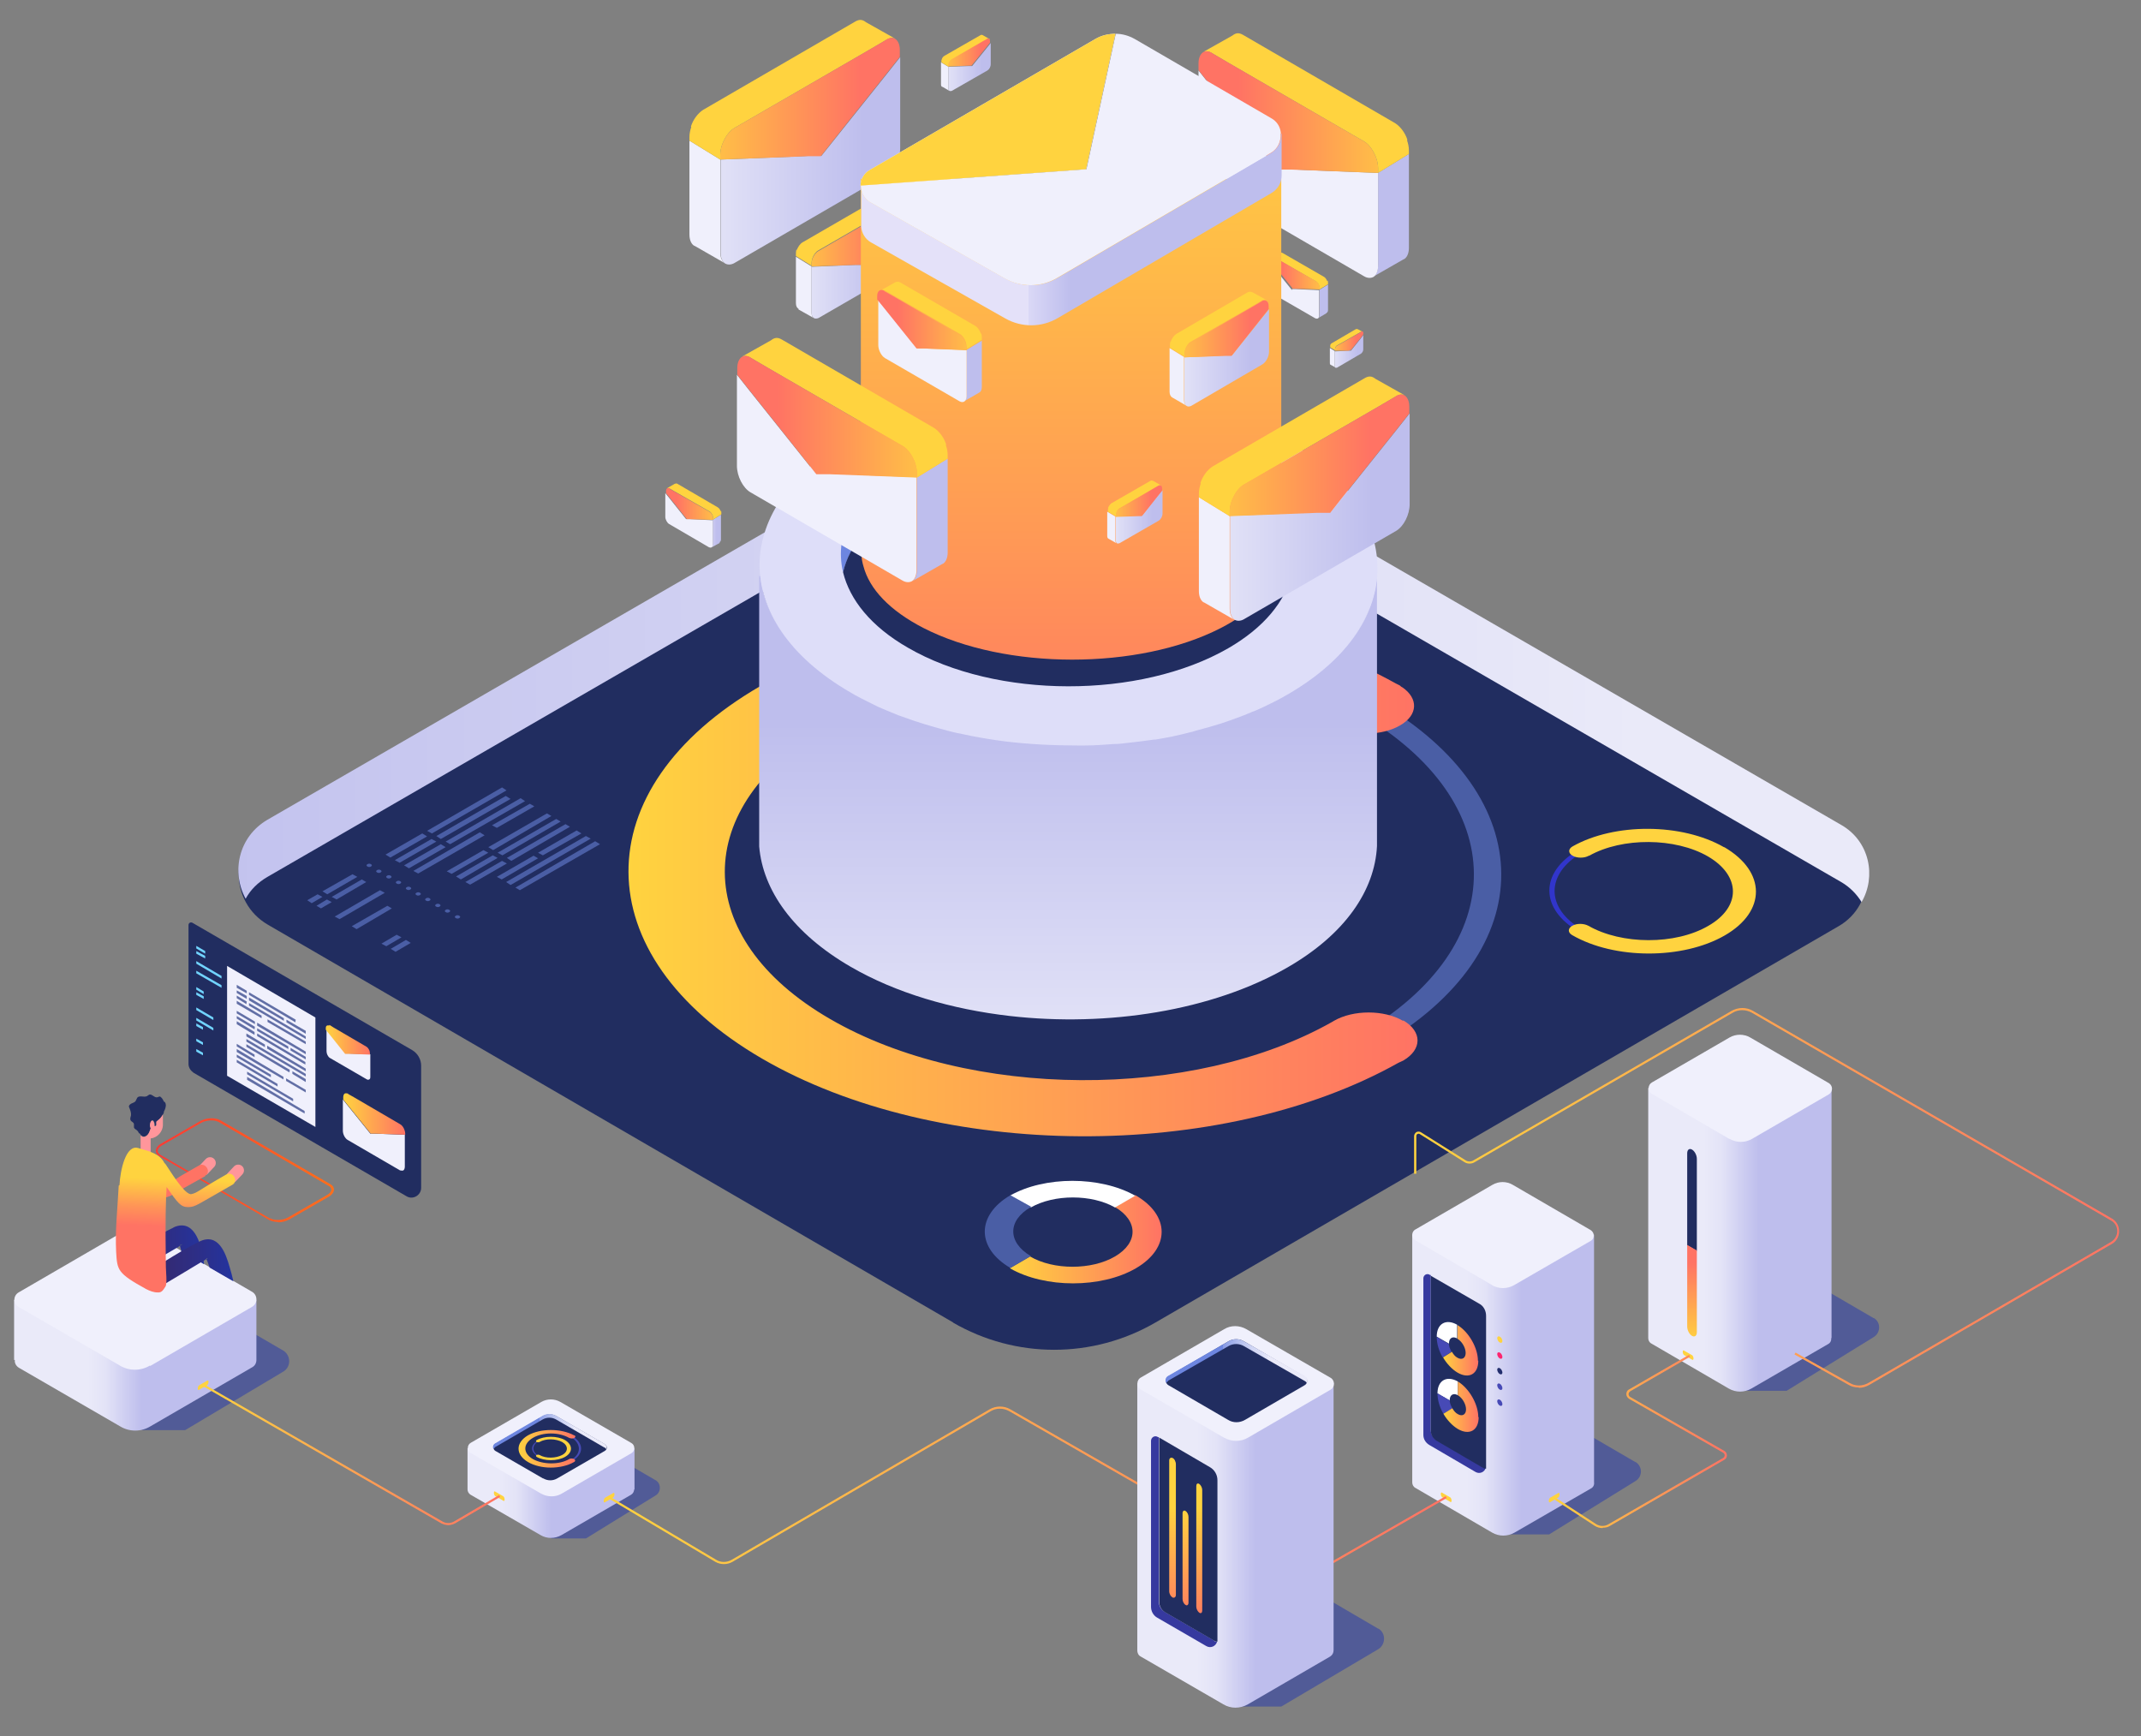 <?xml version="1.0" encoding="UTF-8"?>
<svg id="Layer_1" xmlns="http://www.w3.org/2000/svg" version="1.1" xmlns:xlink="http://www.w3.org/1999/xlink" viewBox="0 0 577 467.9">
  <rect x="0" y="0" width="577" height="467.9" fill="#808080" stroke="none"/>
  <!-- Generator: Adobe Illustrator 29.1.0, SVG Export Plug-In . SVG Version: 2.1.0 Build 142)  -->
  <defs>
    <style>
      .st0 {
        fill: #3135cb;
      }

      .st1 {
        fill: url(#linear-gradient2);
      }

      .st2 {
        fill: url(#linear-gradient36);
      }

      .st3 {
        fill: url(#linear-gradient39);
      }

      .st4 {
        fill: url(#linear-gradient34);
      }

      .st5 {
        fill: url(#linear-gradient58);
      }

      .st6 {
        fill: url(#linear-gradient33);
      }

      .st7 {
        fill: url(#linear-gradient10);
      }

      .st8 {
        fill: #dedef9;
      }

      .st9 {
        fill: #626fa6;
      }

      .st10 {
        fill: url(#linear-gradient32);
      }

      .st11 {
        fill: url(#linear-gradient21);
      }

      .st12 {
        fill: url(#linear-gradient37);
      }

      .st13 {
        fill: url(#linear-gradient56);
      }

      .st14 {
        fill: url(#linear-gradient27);
      }

      .st15 {
        fill: url(#linear-gradient53);
      }

      .st16 {
        fill: #232f6d;
      }

      .st17 {
        fill: url(#linear-gradient57);
      }

      .st18 {
        fill: url(#linear-gradient35);
      }

      .st19 {
        fill: #fff;
      }

      .st20 {
        mask: url(#mask);
      }

      .st21 {
        fill: #36399f;
      }

      .st22 {
        fill: url(#linear-gradient26);
      }

      .st23 {
        fill: url(#linear-gradient1);
      }

      .st24 {
        fill: #fd256f;
      }

      .st25 {
        fill: url(#linear-gradient9);
      }

      .st26 {
        fill: #474ab6;
      }

      .st27 {
        fill: url(#linear-gradient18);
      }

      .st28 {
        fill: #71d4ff;
      }

      .st29 {
        fill: url(#linear-gradient23);
      }

      .st30 {
        fill: url(#linear-gradient43);
      }

      .st31 {
        fill: url(#linear-gradient8);
      }

      .st32 {
        fill: url(#linear-gradient11);
      }

      .st33, .st34, .st35 {
        fill: none;
      }

      .st36 {
        fill: url(#linear-gradient16);
      }

      .st37 {
        fill: url(#linear-gradient24);
      }

      .st38 {
        fill: url(#linear-gradient30);
      }

      .st39 {
        clip-path: url(#clippath-1);
      }

      .st40 {
        fill: url(#linear-gradient46);
      }

      .st41 {
        fill: url(#linear-gradient22);
      }

      .st42 {
        fill: url(#linear-gradient29);
      }

      .st43 {
        fill: #ffd33f;
      }

      .st34 {
        clip-path: url(#clippath);
      }

      .st44 {
        fill: url(#linear-gradient49);
      }

      .st45 {
        fill: url(#linear-gradient19);
      }

      .st46 {
        fill: url(#linear-gradient12);
      }

      .st35 {
        clip-path: url(#clippath-2);
      }

      .st47 {
        fill: url(#linear-gradient42);
      }

      .st48 {
        fill: url(#linear-gradient28);
      }

      .st49 {
        clip-path: url(#clippath-3);
      }

      .st50 {
        fill: url(#linear-gradient40);
      }

      .st51 {
        fill: url(#linear-gradient7);
      }

      .st52 {
        fill: #212d60;
      }

      .st53 {
        fill: url(#linear-gradient20);
      }

      .st54 {
        fill: url(#linear-gradient4);
      }

      .st55 {
        fill: url(#linear-gradient31);
      }

      .st56 {
        fill: url(#linear-gradient14);
      }

      .st57 {
        fill: url(#linear-gradient5);
      }

      .st58 {
        fill: url(#linear-gradient3);
      }

      .st59 {
        fill: url(#linear-gradient55);
      }

      .st60 {
        fill: url(#linear-gradient38);
      }

      .st61 {
        fill: url(#linear-gradient25);
      }

      .st62 {
        fill: url(#linear-gradient52);
      }

      .st63 {
        fill: url(#linear-gradient15);
      }

      .st64 {
        fill: url(#linear-gradient17);
      }

      .st65 {
        fill: #4a5ea5;
      }

      .st66 {
        fill: url(#linear-gradient54);
      }

      .st67 {
        fill: url(#linear-gradient50);
      }

      .st68 {
        fill: #2a4280;
      }

      .st69 {
        fill: url(#linear-gradient51);
      }

      .st70 {
        fill: url(#linear-gradient6);
      }

      .st71 {
        fill: #0c25ba;
        isolation: isolate;
        opacity: .4;
      }

      .st72 {
        fill: url(#linear-gradient48);
      }

      .st73 {
        fill: url(#linear-gradient13);
      }

      .st74 {
        fill: url(#linear-gradient45);
      }

      .st75 {
        fill: url(#linear-gradient47);
      }

      .st76 {
        fill: url(#linear-gradient);
      }

      .st77 {
        fill: url(#linear-gradient44);
      }

      .st78 {
        fill: #f0f0fc;
      }

      .st79 {
        fill: #ff969b;
      }

      .st80 {
        fill: url(#linear-gradient41);
      }
    </style>
    <clipPath id="clippath">
      <polygon class="st33" points="-169.6 21.2 -168.6 21.2 -169.6 22.2 -169.6 21.2"/>
    </clipPath>
    <clipPath id="clippath-1">
      <polygon class="st34" points="-171.6 19.2 -172.6 19.2 -171.6 18.2 -171.6 19.2"/>
    </clipPath>
    <clipPath id="clippath-2">
      <polygon class="st33" points="-169.6 21.2 -168.6 21.2 -169.6 22.2 -169.6 21.2"/>
    </clipPath>
    <clipPath id="clippath-3">
      <polygon class="st35" points="-171.6 19.2 -172.6 19.2 -171.6 18.2 -171.6 19.2"/>
    </clipPath>
    <linearGradient id="linear-gradient" x1="307.3" y1="443.2" x2="307.3" y2="272.1" gradientTransform="translate(0 535.9) scale(1 -1)" gradientUnits="userSpaceOnUse">
      <stop offset="0" stop-color="#000"/>
      <stop offset="0" stop-color="#070707"/>
      <stop offset=".2" stop-color="#1b1b1b"/>
      <stop offset=".4" stop-color="#3b3b3b"/>
      <stop offset=".5" stop-color="#686868"/>
      <stop offset=".7" stop-color="#a2a2a2"/>
      <stop offset=".9" stop-color="#e7e7e7"/>
      <stop offset="1" stop-color="#fff"/>
    </linearGradient>
    <mask id="mask" x="-172.6" y="18.2" width="521.9" height="217.7" maskUnits="userSpaceOnUse">
      <g class="st49">
        <path class="st76" d="M265.2,139.6v75.4h.2c0,.7.2,1.5.4,2.2,1.2,4.5,5.2,8.9,12,12.4,16.5,8.4,43.1,8.5,59.5,0,6.7-3.4,10.6-7.7,11.8-12.2.2-.9.4-1.9.4-2.8v-75.1h-84.1Z"/>
      </g>
    </mask>
    <linearGradient id="linear-gradient1" x1="119.1" y1="133.5" x2="165.6" y2="133.5" gradientTransform="translate(1.5 535.9) scale(1 -1)" gradientUnits="userSpaceOnUse">
      <stop offset=".3" stop-color="#eaeaf9"/>
      <stop offset=".4" stop-color="#e3e3f7"/>
      <stop offset=".5" stop-color="#d0d0f2"/>
      <stop offset=".6" stop-color="#bebeed"/>
    </linearGradient>
    <linearGradient id="linear-gradient2" x1="360.1" y1="478" x2="369.7" y2="478" gradientTransform="translate(0 535.9) scale(1 -1)" gradientUnits="userSpaceOnUse">
      <stop offset=".4" stop-color="#e4e1f9"/>
      <stop offset=".4" stop-color="#dad8f6"/>
      <stop offset=".5" stop-color="#bebeed"/>
    </linearGradient>
    <linearGradient id="linear-gradient3" x1="2547.4" y1="505.7" x2="2595.9" y2="505.7" gradientTransform="translate(2929.7 535.9) rotate(-180)" gradientUnits="userSpaceOnUse">
      <stop offset="0" stop-color="#ffd33f"/>
      <stop offset="1" stop-color="#ff7364"/>
    </linearGradient>
    <linearGradient id="linear-gradient4" x1="352.6" y1="454.7" x2="355.2" y2="454.7" xlink:href="#linear-gradient2"/>
    <linearGradient id="linear-gradient5" x1="2571.1" y1="462.2" x2="2584.3" y2="462.2" xlink:href="#linear-gradient3"/>
    <linearGradient id="linear-gradient6" x1="2597.6" y1="468.9" x2="2617.2" y2="468.9" gradientTransform="translate(2929.7 535.9) rotate(-180)" gradientUnits="userSpaceOnUse">
      <stop offset="0" stop-color="#eaeaf9"/>
      <stop offset="1" stop-color="#bebeed"/>
    </linearGradient>
    <linearGradient id="linear-gradient7" x1="2597.3" y1="475.6" x2="2616.8" y2="475.6" xlink:href="#linear-gradient3"/>
    <linearGradient id="linear-gradient8" x1="126.1" y1="492.6" x2="174.6" y2="492.6" gradientTransform="translate(58 535.9) scale(1 -1)" xlink:href="#linear-gradient6"/>
    <linearGradient id="linear-gradient9" x1="125.3" y1="509.3" x2="173.8" y2="509.3" gradientTransform="translate(58 535.9) scale(1 -1)" xlink:href="#linear-gradient3"/>
    <linearGradient id="linear-gradient10" x1="155.7" y1="463.9" x2="179.7" y2="463.9" gradientTransform="translate(58 535.9) scale(1 -1)" xlink:href="#linear-gradient6"/>
    <linearGradient id="linear-gradient11" x1="155.3" y1="472.1" x2="179.4" y2="472.1" gradientTransform="translate(58 535.9) scale(1 -1)" xlink:href="#linear-gradient3"/>
    <linearGradient id="linear-gradient12" x1="195.3" y1="517.8" x2="206.6" y2="517.8" gradientTransform="translate(58 535.9) scale(1 -1)" xlink:href="#linear-gradient6"/>
    <linearGradient id="linear-gradient13" x1="195.1" y1="521.7" x2="206.4" y2="521.7" gradientTransform="translate(58 535.9) scale(1 -1)" xlink:href="#linear-gradient3"/>
    <linearGradient id="linear-gradient14" x1="383.1" y1="162.6" x2="432.2" y2="162.6" gradientTransform="translate(-2.5 535.9) scale(1 -1)" xlink:href="#linear-gradient1"/>
    <linearGradient id="linear-gradient15" x1="388.8" y1="172" x2="398.3" y2="172" gradientTransform="translate(0 535.9) scale(1 -1)" xlink:href="#linear-gradient3"/>
    <linearGradient id="linear-gradient16" x1="388.9" y1="156.8" x2="398.4" y2="156.8" gradientTransform="translate(0 535.9) scale(1 -1)" xlink:href="#linear-gradient3"/>
    <linearGradient id="linear-gradient17" x1="446.7" y1="201.8" x2="496.3" y2="201.8" gradientTransform="translate(-2.5 535.9) scale(1 -1)" xlink:href="#linear-gradient1"/>
    <linearGradient id="linear-gradient18" x1="-10840.3" y1="174.1" x2="-10840.3" y2="195.5" gradientTransform="translate(11296.4 535.9) scale(1 -1)" xlink:href="#linear-gradient3"/>
    <linearGradient id="linear-gradient19" x1="9.1" y1="168" x2="57.5" y2="168" gradientTransform="translate(0 535.9) scale(1 -1)" xlink:href="#linear-gradient1"/>
    <linearGradient id="linear-gradient20" x1="7222.9" y1="220.5" x2="7270.8" y2="220.5" gradientTransform="translate(7312.8 535.9) rotate(-180)" gradientUnits="userSpaceOnUse">
      <stop offset="0" stop-color="#ff6f1b"/>
      <stop offset="1" stop-color="#ff3933"/>
    </linearGradient>
    <linearGradient id="linear-gradient21" x1="7256.6" y1="219.2" x2="7278.5" y2="219.2" gradientTransform="translate(7312.8 535.9) rotate(-180)" gradientUnits="userSpaceOnUse">
      <stop offset=".5" stop-color="#ff7364"/>
      <stop offset=".7" stop-color="#ff9457"/>
      <stop offset="1" stop-color="#ffd33f"/>
    </linearGradient>
    <linearGradient id="linear-gradient22" x1="7257.7" y1="199.1" x2="7280.9" y2="199.1" gradientTransform="translate(7312.8 535.9) rotate(-180)" gradientUnits="userSpaceOnUse">
      <stop offset="0" stop-color="#2234a4"/>
      <stop offset=".1" stop-color="#263299"/>
      <stop offset=".5" stop-color="#2f2d81"/>
      <stop offset=".8" stop-color="#342a72"/>
      <stop offset="1" stop-color="#36296d"/>
    </linearGradient>
    <linearGradient id="linear-gradient23" x1="7249.8" y1="195.1" x2="7274.4" y2="195.1" xlink:href="#linear-gradient22"/>
    <linearGradient id="linear-gradient24" x1="7266" y1="192.4" x2="7265" y2="218.1" xlink:href="#linear-gradient21"/>
    <linearGradient id="linear-gradient25" x1="87.9" y1="255.8" x2="99.7" y2="255.8" gradientTransform="translate(0 535.9) scale(1 -1)" xlink:href="#linear-gradient3"/>
    <linearGradient id="linear-gradient26" x1="92.5" y1="235.7" x2="109.2" y2="235.7" gradientTransform="translate(0 535.9) scale(1 -1)" xlink:href="#linear-gradient3"/>
    <linearGradient id="linear-gradient27" x1="441.9" y1="361" x2="12.9" y2="361" gradientTransform="translate(0 535.9) scale(1 -1)" xlink:href="#linear-gradient6"/>
    <linearGradient id="linear-gradient28" x1="169.3" y1="300.6" x2="382" y2="300.6" gradientTransform="translate(0 535.9) scale(1 -1)" xlink:href="#linear-gradient3"/>
    <linearGradient id="linear-gradient29" x1="287.9" y1="238" x2="287.9" y2="340.9" gradientTransform="translate(0 535.9) scale(1 -1)" xlink:href="#linear-gradient6"/>
    <linearGradient id="linear-gradient30" x1="272" y1="201.9" x2="313" y2="201.9" gradientTransform="translate(0 535.9) scale(1 -1)" xlink:href="#linear-gradient3"/>
    <linearGradient id="linear-gradient31" x1="356.9" y1="401.5" x2="216.2" y2="401.5" gradientTransform="translate(0 535.9) scale(1 -1)" gradientUnits="userSpaceOnUse">
      <stop offset=".2" stop-color="#eaeaf9"/>
      <stop offset=".3" stop-color="#dcdff6"/>
      <stop offset=".4" stop-color="#b8c2ef"/>
      <stop offset=".6" stop-color="#7e94e3"/>
      <stop offset=".6" stop-color="#6d86e0"/>
    </linearGradient>
    <linearGradient id="linear-gradient32" x1="288.6" y1="550.7" x2="288.6" y2="320.6" gradientTransform="translate(0 535.9) scale(1 -1)" gradientUnits="userSpaceOnUse">
      <stop offset="0" stop-color="#ffd33f"/>
      <stop offset=".2" stop-color="#ffcc42"/>
      <stop offset=".4" stop-color="#ffb849"/>
      <stop offset=".7" stop-color="#ff9856"/>
      <stop offset="1" stop-color="#ff7364"/>
    </linearGradient>
    <linearGradient id="linear-gradient33" x1="231.8" y1="474.1" x2="345.2" y2="474.1" xlink:href="#linear-gradient2"/>
    <linearGradient id="linear-gradient34" x1="321.4" y1="396.5" x2="369.9" y2="396.5" gradientTransform="translate(0 535.9) scale(1 -1)" xlink:href="#linear-gradient6"/>
    <linearGradient id="linear-gradient35" x1="320.6" y1="413.2" x2="369.1" y2="413.2" gradientTransform="translate(0 535.9) scale(1 -1)" xlink:href="#linear-gradient3"/>
    <linearGradient id="linear-gradient36" x1="314.5" y1="439.5" x2="337.3" y2="439.5" gradientTransform="translate(0 535.9) scale(1 -1)" xlink:href="#linear-gradient6"/>
    <linearGradient id="linear-gradient37" x1="314.1" y1="447.3" x2="336.9" y2="447.3" gradientTransform="translate(0 535.9) scale(1 -1)" xlink:href="#linear-gradient3"/>
    <linearGradient id="linear-gradient38" x1="298.1" y1="396.6" x2="310.6" y2="396.6" gradientTransform="translate(0 535.9) scale(1 -1)" xlink:href="#linear-gradient6"/>
    <linearGradient id="linear-gradient39" x1="297.9" y1="400.9" x2="310.4" y2="400.9" gradientTransform="translate(0 535.9) scale(1 -1)" xlink:href="#linear-gradient3"/>
    <linearGradient id="linear-gradient40" x1="358.1" y1="441.2" x2="365.8" y2="441.2" gradientTransform="translate(0 535.9) scale(1 -1)" xlink:href="#linear-gradient6"/>
    <linearGradient id="linear-gradient41" x1="358" y1="443.8" x2="365.6" y2="443.8" gradientTransform="translate(0 535.9) scale(1 -1)" xlink:href="#linear-gradient3"/>
    <linearGradient id="linear-gradient42" x1="240.3" y1="395.9" x2="249.9" y2="395.9" xlink:href="#linear-gradient2"/>
    <linearGradient id="linear-gradient43" x1="2671.8" y1="423.6" x2="2720.3" y2="423.6" xlink:href="#linear-gradient3"/>
    <linearGradient id="linear-gradient44" x1="256.8" y1="435.9" x2="261.5" y2="435.9" xlink:href="#linear-gradient2"/>
    <linearGradient id="linear-gradient45" x1="2663.9" y1="449.6" x2="2687.8" y2="449.6" xlink:href="#linear-gradient3"/>
    <linearGradient id="linear-gradient46" x1="190.6" y1="392.7" x2="193.1" y2="392.7" gradientTransform="translate(0 535.9) scale(1 -1)" gradientUnits="userSpaceOnUse">
      <stop offset="0" stop-color="#e4e1f9"/>
      <stop offset=".2" stop-color="#dad8f6"/>
      <stop offset="1" stop-color="#bebeed"/>
    </linearGradient>
    <linearGradient id="linear-gradient47" x1="2734.6" y1="400" x2="2747.4" y2="400" xlink:href="#linear-gradient3"/>
    <linearGradient id="linear-gradient48" x1="54.6" y1="143.9" x2="134.7" y2="143.9" gradientTransform="translate(0 535.9) scale(1 -1)" xlink:href="#linear-gradient3"/>
    <linearGradient id="linear-gradient49" x1="164" y1="133.9" x2="389.9" y2="133.9" gradientTransform="translate(0 535.9) scale(1 -1)" xlink:href="#linear-gradient3"/>
    <linearGradient id="linear-gradient50" x1="380.9" y1="213.2" x2="571" y2="213.2" gradientTransform="translate(0 535.9) scale(1 -1)" xlink:href="#linear-gradient3"/>
    <linearGradient id="linear-gradient51" x1="418.6" y1="147.4" x2="465.3" y2="147.4" gradientTransform="translate(0 535.9) scale(1 -1)" xlink:href="#linear-gradient3"/>
    <linearGradient id="linear-gradient52" x1="309.1" y1="119.4" x2="362.1" y2="119.4" gradientTransform="translate(-2.5 535.9) scale(1 -1)" xlink:href="#linear-gradient1"/>
    <linearGradient id="linear-gradient53" x1="353.3" y1="169.1" x2="313.9" y2="169.1" gradientTransform="translate(0 535.9) scale(1 -1)" gradientUnits="userSpaceOnUse">
      <stop offset=".3" stop-color="#eaeaf9"/>
      <stop offset=".3" stop-color="#e3e5f8"/>
      <stop offset=".4" stop-color="#d0d5f4"/>
      <stop offset=".5" stop-color="#b1bdee"/>
      <stop offset=".6" stop-color="#879ae5"/>
      <stop offset=".6" stop-color="#6d86e0"/>
    </linearGradient>
    <linearGradient id="linear-gradient54" x1="164.2" y1="150.1" x2="132.7" y2="150.1" xlink:href="#linear-gradient53"/>
    <linearGradient id="linear-gradient55" x1="316" y1="129.5" x2="316" y2="97" gradientTransform="translate(0 535.9) scale(1 -1)" xlink:href="#linear-gradient3"/>
    <linearGradient id="linear-gradient56" x1="319.5" y1="129.5" x2="319.5" y2="97" gradientTransform="translate(0 535.9) scale(1 -1)" xlink:href="#linear-gradient3"/>
    <linearGradient id="linear-gradient57" x1="323.2" y1="129.5" x2="323.2" y2="97" gradientTransform="translate(0 535.9) scale(1 -1)" xlink:href="#linear-gradient3"/>
    <linearGradient id="linear-gradient58" x1="139.6" y1="145.6" x2="155" y2="145.6" gradientTransform="translate(0 535.9) scale(1 -1)" xlink:href="#linear-gradient3"/>
  </defs>
  <g class="st39">
    <g class="st20">
      <path class="st76" d="M265.2,139.6v75.4h.2c0,.7.2,1.5.4,2.2,1.2,4.5,5.2,8.9,12,12.4,16.5,8.4,43.1,8.5,59.5,0,6.7-3.4,10.6-7.7,11.8-12.2.2-.9.4-1.9.4-2.8v-75.1h-84.1Z"/>
    </g>
  </g>
  <g>
    <path class="st71" d="M176.5,398.8l-18.9-11c-1.9-1.1-4.2-1.1-6,0l-24.2,14.1,21.3,12.7h9.2l18.8-11.6c1.5-.9,1.5-3.2,0-4.1Z"/>
    <path class="st23" d="M126,390.3v11.1c0,.5.3,1.1.8,1.4l18.9,10.9c1.7,1,3.8,1,5.6,0l18.8-10.9c.5-.3.8-.9.8-1.4h.1v-11.1h-44.9Z"/>
    <path class="st78" d="M145.8,402.5l-18.9-10.9c-1.1-.6-1.1-2.2,0-2.8l19-11c1.6-.9,3.5-.9,5.1,0l19.2,11.1c1,.6,1,2.1,0,2.7l-18.8,10.9c-1.7,1-3.8,1-5.6,0Z"/>
    <path class="st1" d="M378.4,69.8s-8.2,4.7-8.2,4.7c.7-.5,1.2-1.5,1.2-3v-24.9h0s8.3-5.1,8.3-5.1h0c0-.1,0,25.3,0,25.3,0,1.6-.6,2.7-1.4,3.1Z"/>
    <path class="st78" d="M344.3,45.6h3.5c0,.1,23.6,1,23.6,1,0,0,0,20.3,0,20.3v4.7c0,1.5-.5,2.5-1.2,3-.7.4-1.6.4-2.5-.1l-41-23.8c-2.1-1.2-3.7-4.4-3.7-7.2v-24.5l3.4,4.3,17.9,22.4Z"/>
    <path class="st43" d="M379.3,37.7c-.6-1.9-1.9-3.6-3.3-4.5l-41-23.8c-1.2-.7-2-.5-2.9.2,0,0-8,4.5-8,4.5.7-.4,1.5-.4,2.5.2l4.6,2.7,36.4,21.1c1.4.8,2.6,2.6,3.3,4.5.3.9.5,1.8.5,2.7,0,0,0,1.3,0,1.3h0s8.3-5.1,8.3-5.1h0v-1c0-.9-.2-1.8-.5-2.7Z"/>
    <path class="st58" d="M326.6,14.3l4.6,2.7,36.4,21.1c1.4.8,2.6,2.6,3.3,4.5.3.9.5,1.8.5,2.7v1.3l-23.6-.9h-3.5c0-.1-17.9-22.5-17.9-22.5l-3.4-4.3s0-1.8,0-1.8c0-1.5.5-2.5,1.2-3,.7-.4,1.5-.4,2.5.2Z"/>
    <path class="st54" d="M357.5,84.4s-2.2,1.3-2.2,1.3c.2-.1.3-.4.3-.8v-6.8s2.3-1.4,2.3-1.4c0,0,0,6.8,0,6.8,0,.4-.1.7-.4.8Z"/>
    <path class="st78" d="M348.2,77.9h.9s6.4.3,6.4.3c0,0,0,5.5,0,5.5v1.3c0,.4-.1.7-.3.8-.2.1-.4.1-.7,0l-11.1-6.4c-.6-.3-1-1.2-1-1.9v-6.6l.9,1.2,4.9,6.1Z"/>
    <path class="st43" d="M357.7,75.8c-.2-.5-.5-1-.9-1.2l-11.1-6.4c-.3-.2-.5-.1-.8,0,0,0-2.2,1.2-2.2,1.2.2-.1.4-.1.7,0l1.3.7,9.9,5.7c.4.2.7.7.9,1.2,0,.2.1.5.1.7,0,0,0,.3,0,.3,0,0,2.3-1.4,2.3-1.4v-.3c0-.2,0-.5-.1-.7Z"/>
    <path class="st57" d="M343.5,69.4l1.3.7,9.9,5.7c.4.2.7.7.9,1.2,0,.2.1.5.1.7v.3l-6.4-.2h-.9s-4.9-6.1-4.9-6.1l-.9-1.2s0-.5,0-.5c0-.4.1-.7.3-.8.2-.1.4-.1.7,0Z"/>
    <path class="st78" d="M330.8,76.3s-3.3,1.9-3.3,1.9c.3-.2.5-.6.5-1.2v-10s3.4-2.1,3.4-2.1c0,0,0,10.2,0,10.2,0,.6-.2,1.1-.6,1.2Z"/>
    <path class="st70" d="M317.1,66.5h1.4c0,0,9.5.4,9.5.4,0,0,0,8.2,0,8.2v1.9c0,.6-.2,1-.5,1.2-.3.2-.6.2-1,0l-16.5-9.6c-.8-.5-1.5-1.8-1.5-2.9v-9.8l1.4,1.7,7.2,9Z"/>
    <path class="st43" d="M331.2,63.3c-.3-.8-.8-1.5-1.3-1.8l-16.5-9.6c-.5-.3-.8-.2-1.2,0,0,0-3.2,1.8-3.2,1.8.3-.2.6-.2,1,0l1.9,1.1,14.7,8.5c.6.3,1.1,1,1.3,1.8.1.4.2.7.2,1.1,0,0,0,.5,0,.5,0,0,3.4-2.1,3.4-2.1v-.4c0-.4,0-.7-.2-1.1Z"/>
    <path class="st51" d="M310,53.9l1.9,1.1,14.7,8.5c.6.3,1.1,1,1.3,1.8.1.4.2.7.2,1.1v.5l-9.5-.4h-1.4c0,0-7.2-9.1-7.2-9.1l-1.4-1.7s0-.7,0-.7c0-.6.2-1,.5-1.2.3-.2.6-.2,1,0Z"/>
    <path class="st78" d="M187.1,66.2s8.2,4.7,8.2,4.7c-.7-.5-1.2-1.5-1.2-3v-24.9h0s-8.3-5.1-8.3-5.1h0c0-.1,0,25.3,0,25.3,0,1.6.6,2.7,1.4,3.1Z"/>
    <path class="st31" d="M221.3,42h-3.5c0,.1-23.6,1-23.6,1,0,0,0,20.3,0,20.3v4.7c0,1.5.5,2.5,1.2,3,.7.4,1.6.4,2.5-.1l41-23.8c2.1-1.2,3.7-4.4,3.7-7.2V15.4l-3.4,4.3-17.9,22.4Z"/>
    <path class="st43" d="M186.2,34.1c.6-1.9,1.9-3.6,3.3-4.5l41-23.8c1.2-.7,2-.5,2.9.2,0,0,8,4.5,8,4.5-.7-.4-1.5-.4-2.5.2l-4.6,2.7-36.4,21.1c-1.4.8-2.6,2.6-3.3,4.5-.3.9-.5,1.8-.5,2.7,0,0,0,1.3,0,1.3h0s-8.3-5.1-8.3-5.1h0v-1c0-.9.2-1.8.5-2.7Z"/>
    <path class="st25" d="M238.9,10.7l-4.6,2.7-36.4,21.1c-1.4.8-2.6,2.6-3.3,4.5-.3.9-.5,1.8-.5,2.7v1.3l23.6-.9h3.5c0-.1,17.9-22.5,17.9-22.5l3.4-4.3s0-1.8,0-1.8c0-1.5-.5-2.5-1.2-3-.7-.4-1.5-.4-2.5.2Z"/>
    <path class="st78" d="M215.2,83.4s4.1,2.3,4.1,2.3c-.4-.2-.6-.8-.6-1.5v-12.4s-4.2-2.6-4.2-2.6c0,0,0,12.5,0,12.5,0,.8.3,1.3.7,1.5Z"/>
    <path class="st7" d="M232.1,71.4h-1.7c0,0-11.7.5-11.7.5,0,0,0,10,0,10v2.3c0,.7.2,1.2.6,1.5.3.2.8.2,1.3,0l20.4-11.8c1-.6,1.9-2.2,1.9-3.6v-12.1l-1.7,2.1-8.9,11.1Z"/>
    <path class="st43" d="M214.7,67.5c.3-.9.9-1.8,1.6-2.2l20.4-11.8c.6-.3,1-.2,1.4,0,0,0,4,2.2,4,2.2-.3-.2-.8-.2-1.2,0l-2.3,1.3-18.1,10.5c-.7.4-1.3,1.3-1.6,2.2-.1.4-.2.9-.2,1.3,0,0,0,.6,0,.6,0,0-4.2-2.6-4.2-2.6v-.5c0-.4,0-.9.2-1.4Z"/>
    <path class="st32" d="M240.9,55.9l-2.3,1.3-18.1,10.5c-.7.4-1.3,1.3-1.6,2.2-.1.4-.2.9-.2,1.3v.6l11.7-.4h1.7c0,0,8.9-11.2,8.9-11.2l1.7-2.1s0-.9,0-.9c0-.7-.2-1.2-.6-1.5-.3-.2-.8-.2-1.2,0Z"/>
    <path class="st78" d="M254,23.4s1.9,1.1,1.9,1.1c-.2-.1-.3-.4-.3-.7v-5.8s-2-1.2-2-1.2c0,0,0,5.9,0,5.9,0,.4.1.6.3.7Z"/>
    <path class="st46" d="M261.9,17.8h-.8s-5.5.2-5.5.2c0,0,0,4.7,0,4.7v1.1c0,.3.1.6.3.7.2.1.4,0,.6,0l9.6-5.5c.5-.3.9-1,.9-1.7v-5.7l-.8,1-4.2,5.2Z"/>
    <path class="st43" d="M253.8,16c.1-.4.4-.8.8-1l9.6-5.5c.3-.2.5-.1.7,0,0,0,1.9,1.1,1.9,1.1-.2,0-.4,0-.6,0l-1.1.6-8.5,4.9c-.3.2-.6.6-.8,1,0,.2-.1.4-.1.6,0,0,0,.3,0,.3,0,0-2-1.2-2-1.2v-.2c0-.2,0-.4.1-.6Z"/>
    <path class="st73" d="M266,10.5l-1.1.6-8.5,4.9c-.3.2-.6.6-.8,1,0,.2-.1.4-.1.6v.3l5.5-.2h.8s4.2-5.2,4.2-5.2l.8-1s0-.4,0-.4c0-.3-.1-.6-.3-.7-.2,0-.4,0-.6,0Z"/>
    <path class="st71" d="M440.7,394l-23.5-13.7c-2.3-1.4-5.2-1.4-7.5,0l-22.4,19.7,18.8,13.5h11.4l23.3-14.4c1.9-1.2,1.9-3.9,0-5.1Z"/>
    <path class="st56" d="M429.7,332.7h-49.1v66.8c0,.6.3,1.2.9,1.5l20.6,12c1.9,1.1,4.2,1.1,6.1,0l20.6-11.9c.6-.3.9-1,.8-1.6v-66.8Z"/>
    <path class="st78" d="M402.1,346.3l-20.6-12c-1.2-.7-1.2-2.4,0-3l20.7-12c1.7-1,3.8-1,5.5,0l21,12.2c1.1.7,1.1,2.3,0,2.9l-20.6,11.9c-1.9,1.1-4.2,1.1-6.1,0Z"/>
    <path class="st21" d="M399.7,395.4l-12.5-7.3c-1-.6-1.6-1.6-1.6-2.7v-41.8h-.2c-.8-.6-1.8,0-1.8.9v42.2c0,1.1.6,2.1,1.6,2.7l12.5,7.3c1.1.6,2.4,0,2.7-1.1-.3,0-.5,0-.8-.2Z"/>
    <path class="st52" d="M400.5,354.6c0-1.4-.7-2.7-1.9-3.3l-13-7.5v41.8c0,1.1.6,2.1,1.6,2.7l12.5,7.3c.2.1.5.2.8.2,0-.2,0-.3,0-.5v-40.6Z"/>
    <path class="st19" d="M390.5,362c0-1.4,1-2,2.2-1.3v-3.7c-3-1.7-5.5-.3-5.5,3.2l3.3,1.9s0,0,0-.1Z"/>
    <path class="st26" d="M390.5,362.2l-3.3-1.9c0,1.8.6,3.8,1.6,5.5l2.4-1.5c-.4-.7-.7-1.4-.7-2.1Z"/>
    <path class="st63" d="M398.3,366.7c0-3.5-2.5-7.8-5.5-9.6,0,0,0,3.7,0,3.7,1.2.7,2.2,2.4,2.2,3.8s-1,2-2.2,1.3c-.6-.3-1.1-.9-1.5-1.6l-2.4,1.5c1,1.7,2.4,3.2,3.9,4.1,3.1,1.8,5.6.4,5.6-3.2h0Z"/>
    <path class="st19" d="M390.7,377.3c0-1.4,1-2,2.2-1.3v-3.7c-3-1.7-5.5-.3-5.5,3.2l3.3,1.9s0,0,0-.1Z"/>
    <path class="st26" d="M390.7,377.4l-3.3-1.9c0,1.8.6,3.8,1.6,5.5l2.4-1.5c-.4-.7-.7-1.4-.7-2.1Z"/>
    <path class="st36" d="M398.4,381.9c0-3.5-2.5-7.8-5.5-9.6,0,0,0,3.7,0,3.7,1.2.7,2.2,2.4,2.2,3.8s-1,2-2.2,1.3c-.6-.3-1.1-.9-1.5-1.6l-2.4,1.5c1,1.7,2.4,3.2,3.9,4.1,3.1,1.8,5.6.4,5.6-3.2,0,0,0,0,0,0Z"/>
    <path class="st43" d="M404.9,361.4c0,.4-.3.6-.7.4-.4-.2-.7-.8-.7-1.2s.3-.6.7-.4c.4.2.7.8.7,1.2Z"/>
    <path class="st24" d="M404.9,365.7c0,.4-.3.6-.7.4-.4-.2-.7-.8-.7-1.2s.3-.6.7-.4c.4.2.7.8.7,1.2Z"/>
    <path class="st16" d="M404.9,369.9c0,.4-.3.6-.7.4-.4-.2-.7-.8-.7-1.2s.3-.6.7-.4.7.8.7,1.2Z"/>
    <path class="st26" d="M404.9,374.1c0,.4-.3.6-.7.4-.4-.2-.7-.8-.7-1.2s.3-.6.7-.4.7.8.7,1.2Z"/>
    <path class="st26" d="M404.9,378.4c0,.4-.3.6-.7.4-.4-.2-.7-.8-.7-1.2s.3-.6.7-.4.7.8.7,1.2Z"/>
    <path class="st43" d="M390.8,404.7l-2.1-1.2c-.2-.1-.4-.5-.4-.9s.2-.5.4-.3l2.1,1.2c.2.1.4.5.4.9s-.2.5-.4.3Z"/>
    <path class="st43" d="M135.6,404.4l-2.1-1.2c-.2-.1-.4-.5-.4-.9s.2-.5.4-.3l2.1,1.2c.2.1.4.5.4.9s-.2.5-.4.3Z"/>
    <path class="st43" d="M163.1,404.8l2.1-1.2c.2-.1.4-.5.4-.9s-.2-.5-.4-.3l-2.1,1.2c-.2.1-.4.5-.4.9s.2.5.4.3Z"/>
    <path class="st71" d="M504.9,355.2l-23.7-13.8c-2.3-1.4-5.2-1.4-7.6,0l-22.6,19.8,19,13.6h11.5l23.5-14.5c1.9-1.2,1.9-4,0-5.1Z"/>
    <path class="st64" d="M493.8,293.2h-49.6v67.4c0,.6.3,1.2.9,1.5l20.8,12.1c1.9,1.1,4.2,1.1,6.1,0l20.7-12c.6-.3.9-1,.8-1.6h.1v-67.4h0Z"/>
    <path class="st78" d="M466,306.9l-20.8-12.1c-1.2-.7-1.2-2.4,0-3.1l20.9-12.1c1.7-1,3.9-1,5.6,0l21.2,12.3c1.1.7,1.1,2.3,0,3l-20.7,12c-1.9,1.1-4.2,1.1-6.1,0Z"/>
    <path class="st52" d="M457.3,312.3c0-1-.6-2.1-1.3-2.5s-1.3,0-1.3,1v24.8l2.6,1.5v-24.7h0Z"/>
    <path class="st27" d="M454.7,335.6v21.9c0,1,.6,2.1,1.3,2.5.7.4,1.3,0,1.3-1v-22l-2.6-1.5Z"/>
    <path class="st43" d="M456,366.4l-2.1-1.2c-.2-.1-.4-.5-.4-.9s.2-.5.4-.3l2.1,1.2c.2.1.4.5.4.9,0,.3-.2.5-.4.3Z"/>
    <path class="st43" d="M417.8,404.8l2.1-1.2c.2-.1.4-.5.4-.9s-.2-.5-.4-.3l-2.1,1.2c-.2.1-.4.5-.4.9,0,.3.2.5.4.3Z"/>
    <path class="st71" d="M76.4,364l-25.8-15c-2.5-1.5-5.7-1.5-8.2,0l-33,19.1,29,17.3h11.5l26.5-15.8c2.1-1.3,2-4.3,0-5.6Z"/>
    <path class="st45" d="M69.1,350.3v16.2c0,.8-.4,1.6-1.2,2l-27.4,15.9c-2.5,1.5-5.6,1.5-8.1,0l-27.3-15.8c-.8-.5-1.2-1.3-1.1-2.1h-.2v-16.2h65.3Z"/>
    <path class="st78" d="M40.5,368.1l27.4-15.9c1.6-.9,1.6-3.2,0-4.1l-27.6-16c-2.3-1.3-5.1-1.3-7.4,0l-27.9,16.2c-1.5.9-1.5,3,0,3.9l27.3,15.8c2.5,1.5,5.6,1.5,8.1,0Z"/>
    <path class="st53" d="M74.9,329.3c-.9,0-1.7-.2-2.3-.5l-29.6-17.2c-.7-.4-1-.9-1-1.5s.5-1.4,1.4-1.9l10.6-6.1c1.6-.9,4-1,5.4-.2l29.6,17.2c.7.4,1,.9,1,1.5s-.5,1.4-1.4,1.9l-10.6,6.1c-.9.5-2,.8-3,.8ZM72.8,328.3c1.2.7,3.4.6,4.8-.2l10.6-6.1c.7-.4,1.1-.9,1.1-1.4s-.3-.8-.7-1l-29.6-17.2c-1.2-.7-3.4-.6-4.8.2l-10.6,6.1c-.7.4-1.1.9-1.1,1.4s.3.8.7,1.1l29.6,17.2Z"/>
    <path class="st79" d="M63.1,314.3c.6-.6,1.6-.6,2.2,0,.6.6.6,1.6,0,2.2l-1.7,1.8c-.6.6-1.6.6-2.2,0-.6-.6-.6-1.6,0-2.2l1.7-1.8Z"/>
    <path class="st79" d="M55.5,312.3c.6-.6,1.6-.6,2.2,0,.6.6.6,1.6,0,2.2l-1.7,1.8c-.6.6-1.6.6-2.2,0-.6-.6-.6-1.6,0-2.2l1.7-1.8Z"/>
    <path class="st11" d="M55.4,316.9c-2,1.1-3.9,2.2-5.9,3.3-1.7,1-3.9,2.7-6,2.6-2.5-.1-3.6-2.3-4.9-4.1-1.4-1.9-2.7-3.9-4.1-5.8-1.2-1.7,1.6-3.3,2.8-1.6,1,1.4,2,2.8,3,4.3.9,1.2,2.1,4.2,3.9,3.8,1.7-.4,3.7-2.1,5.2-2.9,1.4-.8,2.8-1.6,4.2-2.4,1.8-1,3.5,1.8,1.6,2.8h0Z"/>
    <path class="st41" d="M46.8,330.8c-4.7,2.2-9.1,5.2-13.6,7.7-2.9,1.6-.3,6.1,2.6,4.5,3.9-2.2,7.9-4.4,11.8-6.7.3-.1.6-.4.9-.6,0-.2.2-.3.9-.4-.3,0-.6.2-.9.4,0,.2.1.5.3,1.1,0,.1,0,.2,0,.3l6.2,3.6c-.8-6.7-3.1-12.3-8.3-9.9Z"/>
    <path class="st68" d="M48.5,335.7c.3-.2.6-.4.9-.4-.6.1-.8.2-.9.4Z"/>
    <path class="st52" d="M35.4,297.4c.4-.2.8-.3,1.1-.6.2-.3.3-.7.5-1,.6-.7,1.8,0,2.6-.4.2-.1.4-.3.6-.4.7-.3,1.4.9,2.2.7.2,0,.4-.2.6-.2.2,0,.3.1.5.3.3.3.5.7.7,1.1.2,0,.3.2.4.4,0,.2.1.3.1.5,0,.5-.2,1.2-.5,1.7,0,.2-.1.5-.2.7-.3.6-.7,1.2-1.2,1.5-.2.2-.4.3-.6.5v.9c0,.2-.2.3-.3.3s-.1,0-.2,0c0,0,0-.2,0-.3,0-.6-.3-1.2-.6-1.2s-.6.5-.6,1.2,0,.6.2.9c-.2.5-.4,1-.6,1.4-.4.6-1.1,1.1-1.7.8,0,0-.2-.1-.3-.2-.1-.1-.3-.3-.4-.5-.1,0-.2-.1-.3-.2-.1-.2-.2-.4-.3-.5-.3-.4-.9-.5-1-1,0-.3,0-.6,0-.9-.1-.5-.7-.6-.9-1-.2-.4,0-.9.1-1.3.1-.7-.2-1.5-.5-2.2-.2-.4.2-.8.6-1Z"/>
    <path class="st79" d="M38.3,306.3c.6.3,1.4-.2,1.7-.8.3-.4.4-1,.6-1.4-.1-.2-.2-.5-.2-.9,0-.6.3-1.2.6-1.2s.6.5.6,1.2,0,.2,0,.3c0,0,.1,0,.2,0,.2,0,.3-.2.3-.3v-.9c.2-.2.4-.3.6-.5.4-.3.9-.9,1.2-1.5v2.8c0,1.9-1.5,3.5-3.3,3.7,0,1.2,0,2.4,0,3.6,0,1.1-2.7,1.1-2.7,0,0-1.5,0-2.9,0-4.4.1,0,.2.2.3.2Z"/>
    <path class="st52" d="M52,289l57.6,33.4c1.7,1,3.9-.3,3.9-2.3v-32.9c0-1.7-.9-3.3-2.4-4.2l-59.2-34.3c-.5-.3-1.1,0-1.1.6v37.4c0,.9.5,1.8,1.3,2.3Z"/>
    <polygon class="st28" points="59.7 263 52.9 259 52.9 259.7 59.7 263.7 59.7 263"/>
    <polygon class="st28" points="59.7 265.5 52.9 261.6 52.9 262.3 59.7 266.2 59.7 265.5"/>
    <polygon class="st28" points="52.9 254.9 52.9 255.6 55.3 257 55.3 256.3 52.9 254.9"/>
    <polygon class="st28" points="52.9 256.3 52.9 257 55.3 258.3 55.3 257.6 52.9 256.3"/>
    <polygon class="st28" points="52.9 266 52.9 266.7 54.9 267.9 54.9 267.2 52.9 266"/>
    <polygon class="st28" points="52.9 267.4 52.9 268.1 54.9 269.2 54.9 268.5 52.9 267.4"/>
    <polygon class="st28" points="52.9 271.5 52.9 272.2 57.5 274.9 57.5 274.2 52.9 271.5"/>
    <polygon class="st28" points="52.9 274.3 52.9 275 57.5 277.7 57.5 277 52.9 274.3"/>
    <polygon class="st28" points="52.9 275.8 52.9 276.5 54.7 277.5 54.7 276.8 52.9 275.8"/>
    <polygon class="st28" points="52.9 279.9 52.9 280.6 54.7 281.6 54.7 280.9 52.9 279.9"/>
    <polygon class="st28" points="52.9 282.7 52.9 283.4 54.7 284.4 54.7 283.7 52.9 282.7"/>
    <path class="st68" d="M55.8,339.3c.2,0,.3-.2.5-.2-.4,0-.5,0-.5.2Z"/>
    <path class="st29" d="M39.5,342.9c3.1-1.8,6.3-3.9,9.4-5.7,1.6-.9,3.2-1.8,4.8-2.6,5.1-2.5,7.1,3,8.2,6.9.4,1.3.7,2.5,1,3.8l-6.4-3.7c-.2-.5-.3-.9-.5-1.4-.2-.5-.3-.8-.4-.9.2,0,.3-.2.5-.2-.4,0-.5,0-.5.2-.5.3-1,.7-1.3.9,0,0-.1,0-.2,0-4,2.4-7.6,4.6-11.7,7-2.9,1.7-6-2.7-3.1-4.3Z"/>
    <path class="st37" d="M32.2,319.4c.2-4,1.7-11.1,5.1-10,3.2.9,5.8,1.6,7,4,0,0,.2.2.3.3,1,1.4,5.2,8.5,7,8.1,1.7-.4,1.5-.8,9.4-5.3,1.8-1,3.4,1.8,1.6,2.8-9.4,5.3-9.9,6-11.9,6-2,0-2.8-1.1-5.8-5.4-.2,3.1-.4,8.8-.2,21.5,0,1,.4,4.5-.1,5.3-.6.9-1,1.7-2.1,1.6-1.1,0-2.1-.4-3.1-.9-7.8-4.3-7.8-5.1-8.1-10-.3-6,.4-12,.7-17.9Z"/>
    <polygon class="st78" points="85 274.2 61.2 260.3 61.2 289.9 85 303.7 85 274.2"/>
    <polygon class="st9" points="63.8 265.4 63.8 266.2 66.5 267.7 66.5 267 63.8 265.4"/>
    <polygon class="st9" points="63.8 266.9 63.8 267.6 66.5 269.2 66.5 268.4 63.8 266.9"/>
    <polygon class="st9" points="63.8 268.3 63.8 269 66.4 270.6 66.5 269.9 63.8 268.3"/>
    <polygon class="st9" points="63.8 269.7 63.8 270.5 70.5 274.4 70.5 273.7 63.8 269.7"/>
    <polygon class="st9" points="63.8 272.4 63.8 273.1 68.7 276 68.7 275.3 63.8 272.4"/>
    <polygon class="st9" points="63.8 273.8 63.8 274.5 68.6 277.4 68.7 276.7 63.8 273.8"/>
    <polygon class="st9" points="82.4 284.8 78.3 282.4 78.3 283.1 82.4 285.5 82.4 284.8"/>
    <polygon class="st9" points="63.8 275.2 63.8 276 68.6 278.9 68.6 278.1 63.8 275.2"/>
    <polygon class="st9" points="79.6 275.5 67.1 268.1 67.1 267.4 79.7 274.8 79.6 275.5"/>
    <polygon class="st9" points="76.5 275.1 67.1 269.6 67.1 268.8 76.5 274.4 76.5 275.1"/>
    <polygon class="st9" points="82.4 277.8 77.2 274.8 77.2 275.5 82.4 278.6 82.4 277.8"/>
    <polygon class="st9" points="82.4 279.3 67.1 270.3 67.1 271 82.4 280 82.4 279.3"/>
    <polygon class="st9" points="82.4 280.7 72.1 274.7 72.1 275.4 82.4 281.4 82.4 280.7"/>
    <polygon class="st9" points="82.4 283.4 69.3 275.6 69.3 276.4 82.4 284.1 82.4 283.4"/>
    <polygon class="st9" points="77.7 282.7 69.3 277.8 69.3 277.1 77.7 282 77.7 282.7"/>
    <polygon class="st9" points="82.3 286.9 69.3 279.2 69.3 278.5 82.3 286.2 82.3 286.9"/>
    <polygon class="st9" points="71.4 282.2 66.4 279.3 66.4 278.5 71.4 281.5 71.4 282.2"/>
    <polygon class="st9" points="82.4 288 72 281.8 72 282.6 82.4 288.7 82.4 288"/>
    <polygon class="st9" points="82.4 289.4 66.4 280 66.4 280.7 82.4 290.1 82.4 289.4"/>
    <polygon class="st9" points="78 289 66.4 282.1 66.4 281.4 78.1 288.3 78 289"/>
    <polygon class="st9" points="82.4 290.8 78.8 288.7 78.8 289.4 82.4 291.6 82.4 290.8"/>
    <polygon class="st9" points="63.8 281.3 63.8 282 68.6 284.9 68.6 284.2 63.8 281.3"/>
    <polygon class="st9" points="63.8 282.7 63.8 283.5 76.4 290.9 76.4 290.2 63.8 282.7"/>
    <polygon class="st9" points="82.4 293.7 77.1 290.6 77.1 291.3 82.4 294.4 82.4 293.7"/>
    <polygon class="st9" points="63.8 284.2 63.8 284.9 73 290.3 73 289.6 63.8 284.2"/>
    <polygon class="st9" points="63.8 285.6 63.8 286.3 74.8 292.8 74.8 292.1 63.8 285.6"/>
    <polygon class="st9" points="79 296.8 66.6 289.5 66.6 288.8 79 296.1 79 296.8"/>
    <polygon class="st9" points="82.1 300.1 66.6 291 66.6 290.2 82.1 299.4 82.1 300.1"/>
    <path class="st78" d="M93.1,283.9h.9s5.8.2,5.8.2c0,0,0,5,0,5v1.1c0,.4-.1.6-.3.7-.2.1-.4.1-.6,0l-10-5.8c-.5-.3-.9-1.1-.9-1.8v-6l.8,1,4.4,5.5Z"/>
    <path class="st61" d="M88.8,276.2l1.1.7,8.9,5.2c.3.2.6.6.8,1.1,0,.2.1.4.1.7v.3l-5.8-.2h-.9s-4.4-5.5-4.4-5.5l-.8-1s0-.4,0-.4c0-.4.1-.6.3-.7.2-.1.4-.1.6,0Z"/>
    <path class="st78" d="M99.8,305.5h1.2s8.1.3,8.1.3c0,0,0,7,0,7v1.6c0,.5-.2.9-.4,1-.2.1-.5.1-.9,0l-14.1-8.2c-.7-.4-1.3-1.5-1.3-2.5v-8.4l1.2,1.5,6.2,7.7Z"/>
    <path class="st22" d="M93.8,294.8l1.6.9,12.5,7.3c.5.3.9.9,1.1,1.5.1.3.2.6.2.9v.4l-8.1-.3h-1.2s-6.2-7.7-6.2-7.7l-1.2-1.5s0-.6,0-.6c0-.5.2-.9.4-1,.2-.1.5-.1.9,0Z"/>
    <path class="st52" d="M256.9,356.4l-184.7-107.2c-10.5-6.1-10.5-21.2,0-27.3l185.7-107.7c15.3-8.9,34.3-8.9,49.6,0l188,109.1c10.1,5.9,10.1,20.5,0,26.3l-184.1,106.8c-16.9,9.8-37.7,9.8-54.6,0Z"/>
    <path class="st14" d="M72.1,236.3l186-107.5c15.4-8.9,34.3-8.9,49.7,0l188.4,108.9c2.4,1.4,4.2,3.3,5.5,5.4,4-6.9,2.2-16.4-5.5-20.8l-188.4-108.9c-15.4-8.9-34.3-8.9-49.7,0l-186,107.5c-7.9,4.6-9.8,14.2-5.9,21.3,1.3-2.4,3.3-4.4,5.9-5.9Z"/>
    <path class="st65" d="M211.9,281.5c-44.2-25.7-44.4-67.3-.5-92.8,43.9-25.5,115.7-25.4,159.9.3,44.2,25.7,44.4,67.3.5,92.8-43.9,25.5-115.7,25.4-159.9-.3ZM366.1,192.1c-41.3-24-108.3-24.1-149.3-.3-41,23.8-40.8,62.7.5,86.6,41.3,24,108.3,24.1,149.3.3,41-23.8,40.8-62.7-.5-86.6Z"/>
    <path class="st48" d="M378.1,275.1c-5.1-3-13.4-3-18.6,0-.2.1-.3.2-.5.3-37.5,21.2-97.9,20.9-135.3-.8-37.7-21.8-37.8-57.3-.4-79,37.1-21.5,97.3-21.6,135.1-.3,0,0,.2.1.3.2.2,0,.4.2.6.3,0,0,.2,0,.3.1,5.2,2.5,12.9,2.4,17.7-.4,4.9-2.8,5-7.3.6-10.3,0,0-.1,0-.2-.1-.2-.1-.3-.3-.5-.4-.3-.2-.7-.3-1-.5-48-26.8-124.3-26.6-171.3.7-47.6,27.6-47.3,72.6.5,100.4,47.4,27.5,123.8,27.9,171.5,1.1.4-.2.9-.4,1.3-.6,5.1-3,5.1-7.8,0-10.8Z"/>
    <path class="st0" d="M425.4,251c-10.4-6-10.5-15.9-.1-21.9,10.4-6,27.3-6,37.7,0,10.4,6,10.5,15.9.1,21.9-10.4,6-27.3,6-37.7,0ZM462,229.8c-9.9-5.7-25.9-5.8-35.7,0-9.8,5.7-9.8,15,.1,20.7s25.9,5.8,35.7,0c9.8-5.7,9.8-15-.1-20.7Z"/>
    <path class="st43" d="M464.6,228.3c-11.3-6.5-29.5-6.6-40.8-.2,0,0,0,0,0,0-1.2.7-1.2,1.8,0,2.5,1.2.7,3.2.7,4.4,0,0,0,0,0,.1,0,8.9-5,23.2-4.9,32,.2,8.9,5.2,9,13.6.1,18.7-8.9,5.2-23.4,5.1-32.3,0-1.3-.7-3.2-.7-4.4,0s-1.2,1.8,0,2.5c11.4,6.6,29.8,6.6,41.1.1,11.3-6.5,11.2-17.2-.1-23.8Z"/>
    <path class="st42" d="M371.1,155.5c-1.1,11.4-9,22.6-24,31.3-2.4,1.4-4.8,2.6-7.4,3.8-.8.4-1.6.7-2.4,1-1.9.8-3.8,1.5-5.7,2.2-.9.3-1.7.6-2.6.9-2.2.7-4.4,1.3-6.7,1.9-.6.2-1.2.3-1.8.5-3,.7-6,1.4-9.1,1.9,0,0-.2,0-.3,0-3,.5-6,.9-9,1.1-.6,0-1.2,0-1.8.1-2.7.2-5.4.4-8.1.4-.5,0-1,0-1.6,0-6.6,0-13.1-.2-19.7-1.1-3.2-.4-6.3-.9-9.3-1.5-.9-.2-1.9-.4-2.8-.6-1.2-.3-2.4-.5-3.5-.8-1.2-.3-2.4-.6-3.6-1-.9-.3-1.8-.5-2.7-.8-2-.6-3.9-1.3-5.9-2-.7-.3-1.4-.5-2.1-.8-1.5-.6-2.9-1.2-4.3-1.8-.6-.3-1.2-.6-1.8-.9-1.9-.9-3.8-1.9-5.7-3-14.9-8.7-23-19.8-24.3-31.1h-.3c0,40.5,0,72.9,0,72.9,1,11.8,9.1,23.4,24.6,32.4,12.2,7.1,27.3,11.5,43,13.3,26.3,3,54.5-1.4,74.8-13.1,15.6-9,23.5-20.8,24.1-32.7,0,0,0-.3,0-.3,0-.8,0-1.5,0-2.3v-70.3h-.1Z"/>
    <path class="st38" d="M277.6,338.6c6.3,3.7,16.6,3.7,22.9,0,6.3-3.7,6.3-9.6,0-13.3,0,0,0,0-.1,0l5.5-3.2s0,0,.1,0c9.4,5.4,9.4,14.3.1,19.7-9.3,5.4-24.5,5.4-33.9,0,0,0,0,0-.1,0l5.5-3.2s0,0,.1,0Z"/>
    <path class="st19" d="M306,322.2l-5.5,3.2c-6.3-3.6-16.4-3.6-22.7,0l-5.6-3.2c9.3-5.3,24.3-5.3,33.7,0Z"/>
    <path class="st65" d="M277.9,325.3s0,0-.1,0c-6.3,3.6-6.3,9.5,0,13.2l-5.5,3.2c-9.2-5.4-9.2-14.2,0-19.6,0,0,5.6,3.1,5.6,3.1Z"/>
    <path class="st65" d="M100,233.5c-.3.2-.7.2-1,0-.3-.2-.3-.4,0-.6s.7-.2,1,0c.3.2.3.4,0,.6Z"/>
    <path class="st65" d="M102.6,235.1c-.3.2-.7.2-1,0-.3-.2-.3-.4,0-.6.3-.2.7-.2,1,0,.3.2.3.4,0,.6Z"/>
    <path class="st65" d="M105.3,236.6c-.3.2-.7.2-1,0s-.3-.4,0-.6.7-.2,1,0c.3.2.3.4,0,.6Z"/>
    <path class="st65" d="M107.9,238.1c-.3.2-.7.2-1,0s-.3-.4,0-.6.7-.2,1,0c.3.2.3.4,0,.6Z"/>
    <path class="st65" d="M110.6,239.7c-.3.2-.7.2-1,0-.3-.2-.3-.4,0-.6s.7-.2,1,0c.3.2.3.4,0,.6Z"/>
    <path class="st65" d="M113.2,241.2c-.3.2-.7.2-1,0-.3-.2-.3-.4,0-.6s.7-.2,1,0,.3.4,0,.6Z"/>
    <path class="st65" d="M115.8,242.7c-.3.2-.7.2-1,0s-.3-.4,0-.6.7-.2,1,0,.3.4,0,.6Z"/>
    <path class="st65" d="M118.5,244.3c-.3.2-.7.2-1,0-.3-.2-.3-.4,0-.6s.7-.2,1,0c.3.2.3.4,0,.6Z"/>
    <path class="st65" d="M121.1,245.8c-.3.2-.7.2-1,0s-.3-.4,0-.6c.3-.2.7-.2,1,0,.3.2.3.4,0,.6Z"/>
    <path class="st65" d="M123.8,247.4c-.3.2-.7.2-1,0-.3-.2-.3-.4,0-.6s.7-.2,1,0c.3.2.3.4,0,.6Z"/>
    <polygon class="st65" points="115.1 225.4 105.2 231.1 103.9 230.3 113.8 224.6 115.1 225.4"/>
    <polygon class="st65" points="117.6 226.8 107.7 232.5 106.4 231.8 116.3 226.1 117.6 226.8"/>
    <polygon class="st65" points="120.1 228.3 110.2 234 108.9 233.2 118.8 227.5 120.1 228.3"/>
    <polygon class="st65" points="130.6 225.1 112.7 235.4 111.4 234.7 129.3 224.3 130.6 225.1"/>
    <polygon class="st65" points="131.6 229.8 121.7 235.5 120.4 234.8 130.3 229.1 131.6 229.8"/>
    <polygon class="st65" points="134.1 231.2 124.2 237 122.9 236.2 132.8 230.5 134.1 231.2"/>
    <polygon class="st65" points="136.6 232.7 126.7 238.4 125.4 237.7 135.3 232 136.6 232.7"/>
    <polygon class="st65" points="135.3 212.2 115.1 223.9 116.4 224.6 136.5 213 135.3 212.2"/>
    <polygon class="st65" points="137.6 215.3 118.8 226.1 117.6 225.3 136.3 214.5 137.6 215.3"/>
    <polygon class="st65" points="140.3 215.1 120.1 226.8 121.3 227.5 141.5 215.9 140.3 215.1"/>
    <polygon class="st65" points="142.8 216.6 132.6 222.4 133.9 223.1 144 217.3 142.8 216.6"/>
    <polygon class="st65" points="147.4 219.2 131.6 228.3 132.9 229.1 148.6 219.9 147.4 219.2"/>
    <polygon class="st65" points="149.9 220.7 134.1 229.8 135.4 230.5 151.1 221.4 149.9 220.7"/>
    <polygon class="st65" points="152.4 222.1 136.6 231.2 137.8 232 153.6 222.8 152.4 222.1"/>
    <polygon class="st65" points="145 231.3 135.2 237 133.9 236.3 143.8 230.6 145 231.3"/>
    <polygon class="st65" points="155.4 223.8 145 229.8 146.3 230.5 156.7 224.6 155.4 223.8"/>
    <polygon class="st65" points="157.9 225.3 136.4 237.7 137.6 238.5 159.2 226 157.9 225.3"/>
    <polygon class="st65" points="160.4 226.7 138.9 239.2 140.1 239.9 161.7 227.5 160.4 226.7"/>
    <polygon class="st65" points="95 235.6 86.9 240.2 88.2 241 96.3 236.3 95 235.6"/>
    <polygon class="st65" points="97.5 237 89.4 241.7 90.7 242.4 98.7 237.7 97.5 237"/>
    <polygon class="st65" points="102.4 239.9 90.2 247 91.5 247.7 103.7 240.6 102.4 239.9"/>
    <polygon class="st65" points="94.8 249.6 96.1 250.4 105.6 244.8 104.4 244.1 94.8 249.6"/>
    <polygon class="st65" points="82.8 242.6 84 243.4 86.9 241.7 85.6 241 82.8 242.6"/>
    <polygon class="st65" points="85.3 244.1 86.5 244.8 89.4 243.1 88.1 242.4 85.3 244.1"/>
    <polygon class="st65" points="102.8 254.3 104.1 255 108.2 252.6 106.9 251.9 102.8 254.3"/>
    <polygon class="st65" points="105.3 255.7 106.6 256.5 110.7 254.1 109.4 253.3 105.3 255.7"/>
    <path class="st8" d="M346.7,118.4c-6.3-3.6-13.3-6.6-20.7-8.8-31.4-9.5-70.9-6.6-97.1,8.6-15.9,9.2-23.9,21.3-24.2,33.5-.2,12.6,7.9,25.3,24.5,34.9,1.8,1.1,3.7,2,5.7,3,.6.3,1.2.6,1.8.9,1.4.6,2.8,1.2,4.3,1.8.7.3,1.4.6,2.1.8,1.9.7,3.9,1.4,5.9,2,.9.3,1.8.5,2.7.8,1.2.3,2.4.7,3.6,1,1.2.3,2.3.6,3.5.8.9.2,1.9.4,2.8.6,3.1.6,6.2,1.1,9.3,1.5,6.6.8,13.1,1.1,19.7,1.1.5,0,1,0,1.6,0,2.7,0,5.4-.2,8.1-.4.6,0,1.2,0,1.8-.1,3-.3,6.1-.7,9-1.1,0,0,.2,0,.3,0,3.1-.5,6.1-1.1,9.1-1.9.6-.1,1.2-.3,1.8-.5,2.3-.6,4.5-1.2,6.7-1.9.9-.3,1.7-.6,2.6-.9,2-.7,3.9-1.4,5.7-2.2.8-.3,1.6-.6,2.4-1,2.6-1.2,5-2.4,7.4-3.8,15.7-9.1,23.7-21,24.1-32.9.5-12.8-7.6-25.7-24.5-35.4Z"/>
    <path class="st55" d="M244.3,134.2c23.8-13.8,62.5-13.7,86.4.2,9.9,5.7,15.6,12.9,17.4,20.3,2.5-10.6-3.2-21.8-17.4-30.1-23.9-13.9-62.6-13.9-86.4-.2-14,8.1-19.6,19.2-17.1,29.8,1.8-7.3,7.4-14.4,17.1-20Z"/>
    <path class="st52" d="M244.6,174.5c23.9,13.9,62.6,13.9,86.4.2,9.7-5.6,15.4-12.7,17.1-20-1.8-7.4-7.5-14.6-17.4-20.3-23.9-13.9-62.6-13.9-86.4-.2-9.7,5.6-15.4,12.7-17.1,20,1.8,7.4,7.5,14.6,17.4,20.3Z"/>
    <path class="st10" d="M232,48.2v101.4h.2c0,1,.2,2,.5,3,1.6,6.1,7,11.9,16.1,16.6,22.2,11.4,58,11.4,80.1.1,9-4.6,14.2-10.4,15.9-16.4.3-1.2.5-2.5.5-3.7V48.2h-113.2Z"/>
    <path class="st6" d="M345.2,36c.2,2-.7,4-2.6,5.2l-57.6,33.7c-4.4,2.6-9.8,2.6-14.2.1l-36.2-20.5c-1.8-1-2.6-2.8-2.5-4.6,0,0,0,11.2,0,11.2.1,1.6,1,3.3,2.6,4.2l36.2,20.5c4.4,2.5,9.8,2.5,14.2-.1l57.6-33.7c1.8-1.1,2.7-2.9,2.7-4.7,0,0,0-11.2,0-11.2h0Z"/>
    <path class="st78" d="M345.2,36c-.1-1.7-1-3.3-2.7-4.2-10.9-6.3-26.9-15.6-36.7-21.3-1.6-.9-3.4-1.4-5.1-1.4l-7.9,36.5-60.8,4.4c0,1.7.8,3.5,2.5,4.5l36.2,20.5c4.4,2.5,9.8,2.5,14.2-.1l57.6-33.7c1.9-1.1,2.8-3.2,2.6-5.2Z"/>
    <path class="st78" d="M300.7,9.1c-1.9,0-3.8.4-5.5,1.4-34.3,19.9-52,30.2-60.8,35.3-1.6.9-2.4,2.5-2.5,4.1,0,0,0,0,0,.1l60.8-4.4,7.9-36.5Z"/>
    <path class="st43" d="M300.7,9.1c-1.9,0-3.8.4-5.5,1.4-34.3,19.9-52,30.2-60.8,35.3-1.6.9-2.4,2.5-2.5,4.1,0,0,0,0,0,.1l60.8-4.4,7.9-36.5Z"/>
    <path class="st78" d="M324.4,162.3s8.2,4.7,8.2,4.7c-.7-.5-1.2-1.5-1.2-3v-24.9h0s-8.3-5.1-8.3-5.1h0c0-.1,0,25.3,0,25.3,0,1.6.6,2.7,1.4,3.1Z"/>
    <path class="st4" d="M358.6,138h-3.5c0,.1-23.6,1-23.6,1,0,0,0,20.3,0,20.3v4.7c0,1.5.5,2.5,1.2,3,.7.4,1.6.4,2.5-.1l41-23.8c2.1-1.2,3.7-4.4,3.7-7.2v-24.5l-3.4,4.3-17.9,22.4Z"/>
    <path class="st43" d="M323.5,130.2c.6-1.9,1.9-3.6,3.3-4.5l41-23.8c1.2-.7,2-.5,2.9.2,0,0,8,4.5,8,4.5-.7-.4-1.5-.4-2.5.2l-4.6,2.7-36.4,21.1c-1.4.8-2.6,2.6-3.3,4.5-.3.9-.5,1.8-.5,2.7,0,0,0,1.3,0,1.3h0s-8.3-5.1-8.3-5.1h0v-1c0-.9.2-1.8.5-2.7Z"/>
    <path class="st18" d="M376.2,106.8l-4.6,2.7-36.4,21.1c-1.4.8-2.6,2.6-3.3,4.5-.3.9-.5,1.8-.5,2.7v1.3l23.6-.9h3.5c0-.1,17.9-22.5,17.9-22.5l3.4-4.3s0-1.8,0-1.8c0-1.5-.5-2.5-1.2-3-.7-.4-1.5-.4-2.5.2Z"/>
    <path class="st78" d="M315.9,107.1s3.8,2.2,3.8,2.2c-.3-.2-.6-.7-.6-1.4v-11.7s-3.9-2.4-3.9-2.4c0,0,0,11.8,0,11.8,0,.7.3,1.3.7,1.5Z"/>
    <path class="st2" d="M331.9,95.8h-1.6c0,0-11.1.5-11.1.5,0,0,0,9.5,0,9.5v2.2c0,.7.2,1.2.6,1.4.3.2.7.2,1.2,0l19.2-11.2c1-.6,1.8-2.1,1.8-3.4v-11.5l-1.6,2-8.4,10.5Z"/>
    <path class="st43" d="M315.5,92.1c.3-.9.9-1.7,1.5-2.1l19.2-11.2c.6-.3.9-.2,1.4,0,0,0,3.8,2.1,3.8,2.1-.3-.2-.7-.2-1.2,0l-2.2,1.3-17.1,9.9c-.7.4-1.2,1.2-1.5,2.1-.1.4-.2.9-.2,1.3,0,0,0,.6,0,.6,0,0-3.9-2.4-3.9-2.4v-.5c0-.4,0-.9.2-1.3Z"/>
    <path class="st12" d="M340.2,81.1l-2.2,1.3-17.1,9.9c-.7.4-1.2,1.2-1.5,2.1-.1.4-.2.9-.2,1.3v.6l11.1-.4h1.6c0,0,8.4-10.6,8.4-10.6l1.6-2s0-.8,0-.8c0-.7-.2-1.2-.6-1.4-.3-.2-.7-.2-1.2,0Z"/>
    <path class="st78" d="M298.8,145.2s2.1,1.2,2.1,1.2c-.2-.1-.3-.4-.3-.8v-6.4s-2.2-1.3-2.2-1.3c0,0,0,6.5,0,6.5,0,.4.1.7.4.8Z"/>
    <path class="st60" d="M307.7,138.9h-.9s-6.1.3-6.1.3c0,0,0,5.2,0,5.2v1.2c0,.4.1.6.3.8.2.1.4.1.7,0l10.6-6.1c.5-.3,1-1.1,1-1.9v-6.3l-.9,1.1-4.6,5.8Z"/>
    <path class="st43" d="M298.6,136.9c.2-.5.5-.9.8-1.2l10.6-6.1c.3-.2.5-.1.8,0,0,0,2.1,1.2,2.1,1.2-.2-.1-.4-.1-.6,0l-1.2.7-9.4,5.5c-.4.2-.7.7-.8,1.2,0,.2-.1.5-.1.7,0,0,0,.3,0,.3,0,0-2.2-1.3-2.2-1.3v-.3c0-.2,0-.5.1-.7Z"/>
    <path class="st3" d="M312.2,130.9l-1.2.7-9.4,5.5c-.4.2-.7.7-.8,1.2,0,.2-.1.5-.1.7v.3l6.1-.2h.9s4.6-5.8,4.6-5.8l.9-1.1s0-.5,0-.5c0-.4-.1-.7-.3-.8-.2-.1-.4-.1-.6,0Z"/>
    <path class="st78" d="M358.6,98.3s1.3.7,1.3.7c-.1,0-.2-.2-.2-.5v-3.9s-1.3-.8-1.3-.8c0,0,0,4,0,4,0,.3,0,.4.2.5Z"/>
    <path class="st50" d="M364,94.5h-.6s-3.7.2-3.7.2c0,0,0,3.2,0,3.2v.7c0,.2,0,.4.2.5.1,0,.2,0,.4,0l6.5-3.8c.3-.2.6-.7.6-1.1v-3.9l-.5.7-2.8,3.5Z"/>
    <path class="st43" d="M358.4,93.2c.1-.3.3-.6.5-.7l6.5-3.8c.2-.1.3,0,.5,0,0,0,1.3.7,1.3.7-.1,0-.2,0-.4,0l-.7.4-5.8,3.3c-.2.1-.4.4-.5.7,0,.1,0,.3,0,.4,0,0,0,.2,0,.2,0,0-1.3-.8-1.3-.8v-.2c0-.1,0-.3,0-.4Z"/>
    <path class="st80" d="M366.8,89.5l-.7.4-5.8,3.3c-.2.1-.4.4-.5.7,0,.1,0,.3,0,.4v.2h3.7c0-.1.6-.2.6-.2l2.8-3.5.5-.7s0-.3,0-.3c0-.2,0-.4-.2-.5-.1,0-.2,0-.4,0Z"/>
    <path class="st47" d="M254.1,151.9s-8.2,4.7-8.2,4.7c.7-.5,1.2-1.5,1.2-3v-24.9h0s8.3-5.1,8.3-5.1h0c0-.1,0,25.3,0,25.3,0,1.6-.6,2.7-1.4,3.1Z"/>
    <path class="st78" d="M219.9,127.6h3.5c0,.1,23.6,1,23.6,1,0,0,0,20.3,0,20.3v4.7c0,1.5-.5,2.5-1.2,3-.7.4-1.6.4-2.5-.1l-41-23.8c-2.1-1.2-3.7-4.4-3.7-7.2v-24.5l3.4,4.3,17.9,22.4Z"/>
    <path class="st43" d="M255,119.8c-.6-1.9-1.9-3.6-3.3-4.5l-41-23.8c-1.2-.7-2-.5-2.9.2,0,0-8,4.5-8,4.5.7-.4,1.5-.4,2.5.2l4.6,2.7,36.4,21.1c1.4.8,2.6,2.6,3.3,4.5.3.9.5,1.8.5,2.7,0,0,0,1.3,0,1.3h0s8.3-5.1,8.3-5.1h0v-1c0-.9-.2-1.8-.5-2.7Z"/>
    <path class="st30" d="M202.3,96.4l4.6,2.7,36.4,21.1c1.4.8,2.6,2.6,3.3,4.5.3.9.5,1.8.5,2.7v1.3l-23.6-.9h-3.5c0-.1-17.9-22.5-17.9-22.5l-3.4-4.3s0-1.8,0-1.8c0-1.5.5-2.5,1.2-3,.7-.4,1.5-.4,2.5.2Z"/>
    <path class="st77" d="M263.9,105.8s-4,2.3-4,2.3c.4-.2.6-.8.6-1.5v-12.3s4.1-2.5,4.1-2.5c0,0,0,12.5,0,12.5,0,.8-.3,1.3-.7,1.5Z"/>
    <path class="st78" d="M247.1,93.9h1.7c0,0,11.7.5,11.7.5,0,0,0,10,0,10v2.3c0,.7-.2,1.2-.6,1.5-.3.2-.8.2-1.2,0l-20.2-11.7c-1-.6-1.8-2.2-1.8-3.5v-12.1l1.7,2.1,8.9,11Z"/>
    <path class="st43" d="M264.4,90c-.3-.9-.9-1.8-1.6-2.2l-20.2-11.7c-.6-.3-1-.2-1.4,0,0,0-3.9,2.2-3.9,2.2.3-.2.8-.2,1.2,0l2.3,1.3,17.9,10.4c.7.4,1.3,1.3,1.6,2.2.1.4.2.9.2,1.3,0,0,0,.6,0,.6,0,0,4.1-2.5,4.1-2.5v-.5c0-.4,0-.9-.2-1.3Z"/>
    <path class="st74" d="M238.4,78.5l2.3,1.3,17.9,10.4c.7.4,1.3,1.3,1.6,2.2.1.4.2.9.2,1.3v.6l-11.7-.4h-1.7c0,0-8.9-11.1-8.9-11.1l-1.7-2.1s0-.9,0-.9c0-.7.2-1.2.6-1.5.3-.2.8-.2,1.2,0Z"/>
    <path class="st40" d="M194,146.3s-2.2,1.2-2.2,1.2c.2-.1.3-.4.3-.8v-6.6s2.2-1.4,2.2-1.4c0,0,0,6.6,0,6.6,0,.4-.1.7-.4.8Z"/>
    <path class="st78" d="M185,139.9h.9s6.2.3,6.2.3c0,0,0,5.3,0,5.3v1.2c0,.4-.1.7-.3.8-.2.1-.4.1-.7,0l-10.8-6.3c-.5-.3-1-1.2-1-1.9v-6.4l.9,1.1,4.7,5.9Z"/>
    <path class="st43" d="M194.3,137.9c-.2-.5-.5-1-.9-1.2l-10.8-6.3c-.3-.2-.5-.1-.8,0,0,0-2.1,1.2-2.1,1.2.2-.1.4-.1.7,0l1.2.7,9.6,5.5c.4.2.7.7.9,1.2,0,.2.1.5.1.7,0,0,0,.3,0,.3,0,0,2.2-1.4,2.2-1.4v-.3c0-.2,0-.5-.1-.7Z"/>
    <path class="st75" d="M180.4,131.7l1.2.7,9.6,5.5c.4.2.7.7.9,1.2,0,.2.1.5.1.7v.3l-6.2-.2h-.9s-4.7-5.9-4.7-5.9l-.9-1.1s0-.5,0-.5c0-.4.1-.7.3-.8.2-.1.4-.1.7,0Z"/>
    <path class="st43" d="M53.7,374.5l2.1-1.2c.2-.1.4-.5.4-.9s-.2-.5-.4-.3l-2.1,1.2c-.2.1-.4.5-.4.9s.2.5.4.3Z"/>
    <path class="st72" d="M120.8,411c-.6,0-1.3-.2-1.9-.5l-64.3-37,.3-.5,64.3,37c1,.6,2.2.6,3.2,0l12.1-7.1.3.5-12.1,7.1c-.6.3-1.2.5-1.9.5Z"/>
    <path class="st44" d="M351.3,424.9c-1.1,0-2.1-.3-3-.8l-76.3-43.8c-1.6-.9-3.5-.9-5,0l-69.6,40.6c-1.4.8-3.2.8-4.6,0l-28.8-17.1.3-.5,28.8,17.1c1.2.7,2.7.7,4,0l69.6-40.6c1.7-1,3.9-1,5.6,0l76.3,43.8c1.7,1,3.8,1,5.5,0l35.5-20.4.3.5-35.5,20.4c-.9.5-2,.8-3,.8Z"/>
    <path class="st67" d="M500.9,373.9c-.9,0-1.9-.2-2.7-.7l-14.6-8.2.3-.5,14.6,8.2c1.5.9,3.4.9,5,0l65.4-38c1-.6,1.7-1.7,1.7-2.9,0-1.2-.6-2.3-1.7-2.9l-96.8-56c-1.6-.9-3.6-.9-5.1,0l-69.6,40.3c-.8.5-1.9.5-2.7,0l-12.1-7.6c-.2-.1-.4-.1-.6,0-.2.1-.3.3-.3.6v10.1h-.6v-10.1c0-.4.2-.8.6-1.1.4-.2.8-.2,1.2,0l12.1,7.6c.6.4,1.5.4,2.1,0l69.6-40.3c1.8-1,4-1,5.7,0l96.8,56c1.2.7,1.9,2,1.9,3.4,0,1.4-.7,2.7-1.9,3.4l-65.4,38c-.9.5-1.8.8-2.8.8Z"/>
    <path class="st69" d="M431.9,411.8c-.7,0-1.5-.2-2.1-.6l-11.2-7.3.3-.5,11.2,7.3c1.1.7,2.4.7,3.5,0l30.8-17.8c.2-.1.4-.4.4-.7s-.1-.5-.4-.7l-25.3-14.5c-.5-.3-.8-.8-.8-1.3,0-.6.3-1.1.8-1.3l16.1-9.3.3.5-16.1,9.3c-.3.2-.5.5-.5.8,0,.3.2.7.5.8l25.3,14.5c.4.2.7.7.7,1.2,0,.5-.2.9-.7,1.2l-30.8,17.8c-.6.4-1.3.5-2,.5Z"/>
    <path class="st71" d="M371.4,438.9l-25.3-14.8c-2.5-1.5-5.6-1.5-8.1,0l-24.2,21.2,20.3,14.6h11.2l26.2-15.5c2-1.3,2-4.3,0-5.5Z"/>
    <path class="st62" d="M359.5,372.8h-53v72c0,.6.3,1.3.9,1.6l22.3,12.9c2,1.2,4.5,1.2,6.6,0l22.2-12.9c.6-.4.9-1,.9-1.7v-72Z"/>
    <path class="st78" d="M329.8,387.4l-22.3-12.9c-1.3-.7-1.3-2.6,0-3.3l22.4-13c1.8-1.1,4.1-1.1,6,0l22.7,13.1c1.2.7,1.2,2.5,0,3.2l-22.2,12.9c-2,1.2-4.5,1.2-6.6,0Z"/>
    <path class="st52" d="M330.9,382.6l-16-9.3c-.9-.5-.9-1.8,0-2.4l16.1-9.4c1.3-.8,3-.8,4.3,0l16.3,9.5c.9.5.9,1.8,0,2.3l-16,9.3c-1.5.9-3.3.9-4.7,0Z"/>
    <path class="st15" d="M314.8,372.1l16.2-9.3c1.3-.8,3-.8,4.3,0l16.4,9.4c.2.1.4.3.5.5.3-.6.2-1.4-.5-1.8l-16.4-9.4c-1.3-.8-3-.8-4.3,0l-16.2,9.3c-.7.4-.9,1.2-.5,1.9.1-.2.3-.4.5-.5Z"/>
    <path class="st52" d="M146.3,398.4l-12.8-7.4c-.7-.4-.7-1.5,0-1.9l12.9-7.5c1.1-.6,2.4-.6,3.5,0l13.1,7.6c.7.4.7,1.4,0,1.8l-12.8,7.4c-1.2.7-2.6.7-3.8,0Z"/>
    <path class="st66" d="M133.4,390l12.9-7.5c1.1-.6,2.4-.6,3.5,0l13.1,7.6c.2,0,.3.2.4.4.3-.5.2-1.1-.4-1.4l-13.1-7.6c-1.1-.6-2.4-.6-3.5,0l-12.9,7.5c-.5.3-.7,1-.4,1.5,0-.2.2-.3.4-.4Z"/>
    <path class="st21" d="M327.2,442.1l-13.3-7.7c-1-.6-1.6-1.7-1.6-2.9v-44.2h-.2c-.8-.6-1.9,0-1.9,1v44.7c0,1.2.6,2.3,1.6,2.9l13.3,7.7c1.2.7,2.6,0,2.9-1.2-.3,0-.5,0-.8-.2Z"/>
    <path class="st52" d="M328.1,398.9c0-1.5-.8-2.8-2-3.5l-13.7-8v44.2c0,1.2.6,2.3,1.6,2.9l13.3,7.7c.3.2.5.2.8.2,0-.2,0-.3,0-.5v-43Z"/>
    <path class="st59" d="M316,430.5c-.5-.3-.9-1-.9-1.7v-35.2c0-.6.4-.9.9-.7s.9,1,.9,1.7v35.2c0,.6-.4.9-.9.7Z"/>
    <path class="st13" d="M319.5,432.5c-.5-.3-.8-1-.8-1.6v-23.1c0-.6.4-.9.8-.6.5.3.8,1,.8,1.6v23.1c0,.6-.4.9-.8.6Z"/>
    <path class="st17" d="M323.2,399.9c-.5-.3-.8,0-.8.6v32.5c0,.6.4,1.3.8,1.6.5.3.8,0,.8-.6v-32.5c0-.6-.4-1.3-.8-1.6Z"/>
    <path class="st26" d="M142.7,393.7c-3.2-1.9-3.2-4.9,0-6.7s8.4-1.8,11.5,0c3.2,1.9,3.2,4.9,0,6.7-3.2,1.8-8.4,1.8-11.5,0ZM153.8,387.2c-3-1.7-7.8-1.7-10.8,0-3,1.7-2.9,4.5,0,6.3,3,1.7,7.8,1.7,10.8,0,3-1.7,2.9-4.5,0-6.3Z"/>
    <path class="st26" d="M144.9,392.4c-2-1.1-2-3,0-4.1s5.1-1.1,7.1,0c2,1.1,2,3,0,4.1-2,1.1-5.1,1.1-7.1,0ZM151.8,388.4c-1.9-1.1-4.9-1.1-6.7,0-1.8,1.1-1.8,2.8,0,3.9,1.9,1.1,4.9,1.1,6.7,0,1.8-1.1,1.8-2.8,0-3.9Z"/>
    <path class="st5" d="M154.7,393.2c-.4-.2-1-.2-1.3,0-2.7,1.6-7.1,1.5-9.8,0-2.7-1.6-2.7-4.1,0-5.7,2.7-1.6,7-1.6,9.8,0,.5.2,1,.2,1.4,0,.3-.2.4-.5,0-.7,0,0,0,0-.1,0-3.5-1.9-9-1.9-12.4,0-3.4,2-3.4,5.2,0,7.2,3.4,2,8.9,2,12.4,0,0,0,0,0,0,0,.4-.2.4-.6,0-.8Z"/>
    <path class="st43" d="M152.3,388.1c-2.1-1.2-5.6-1.2-7.7,0-.2.1-.2.4,0,.5s.6.1.8,0c1.7-1,4.4-.9,6.1,0,1.7,1,1.7,2.6,0,3.5s-4.4,1-6.1,0c-.2-.1-.6-.1-.8,0-.2.1-.2.3,0,.5,2.1,1.2,5.6,1.2,7.7,0,2.1-1.2,2.1-3.2,0-4.5Z"/>
  </g>
</svg>